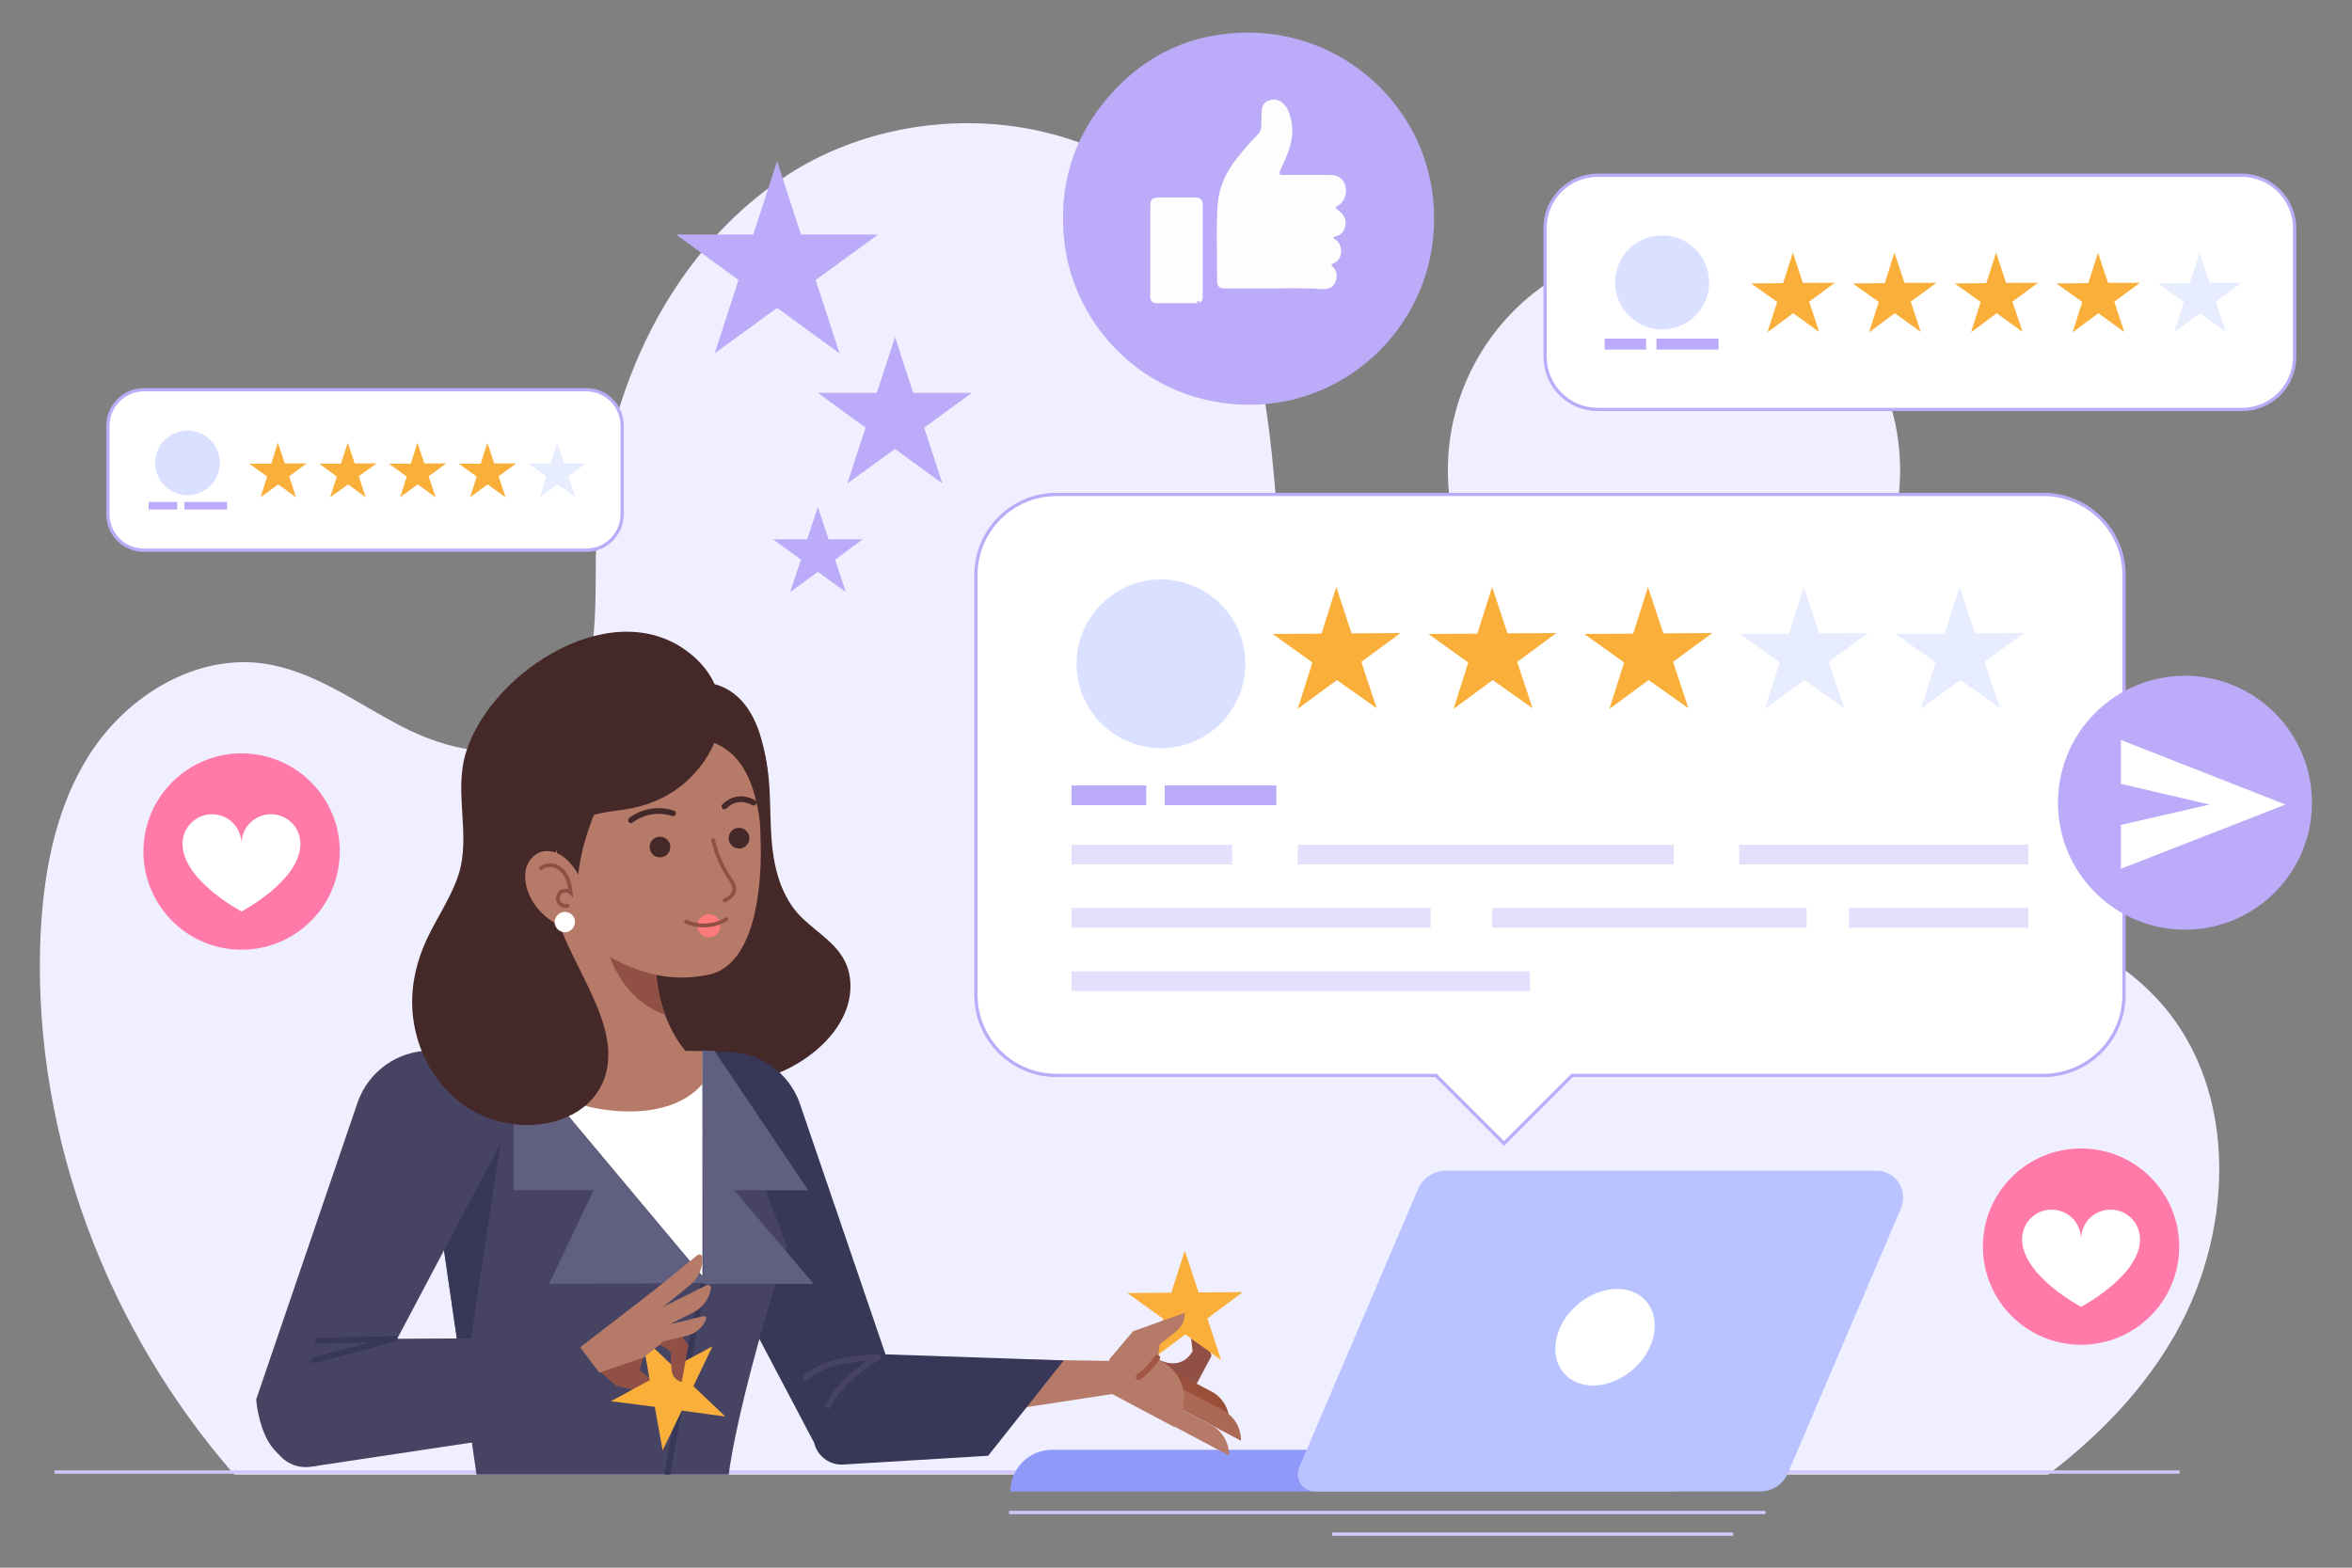 <svg xmlns="http://www.w3.org/2000/svg" xmlns:xlink="http://www.w3.org/1999/xlink" x="0px" y="0px" viewBox="0 0 750 500" style="enable-background:new 0 0 750 500;" xml:space="preserve"><rect x="0" y="0" width="750" height="500" fill="#808080" stroke="none"/><style type="text/css">	.st0{fill:#F0EFFF;}	.st1{fill:none;stroke:#D3C6FC;stroke-width:1.048;stroke-miterlimit:10;}	.st2{fill:#8F9AF8;}	.st3{fill:#B8C3FF;}	.st4{fill:#FFFFFF;}	.st5{fill:#FFFFFF;stroke:#BBABF8;stroke-width:1.048;stroke-miterlimit:10;}	.st6{fill:#DAE0FF;}	.st7{fill:#FAAF3B;}	.st8{fill:#E8ECFF;}	.st9{fill:#BBABF8;}	.st10{fill:#E6DFFC;}	.st11{fill:#FF7AA9;}	.st12{fill:#FDFDFE;}	.st13{clip-path:url(#SVGID_00000049929920228486447720000007150994714368185773_);}	.st14{fill:#452828;}	.st15{fill:#915046;}	.st16{fill:#994F39;}	.st17{fill:#AB6955;}	.st18{fill:#B57A68;}	.st19{fill:none;stroke:#A15545;stroke-width:1.865;stroke-linecap:round;stroke-linejoin:round;stroke-miterlimit:10;}	.st20{fill:#383757;}	.st21{fill:none;stroke:#474463;stroke-width:1.865;stroke-linecap:round;stroke-miterlimit:10;}	.st22{fill:#474463;}	.st23{fill:#615F7F;}	.st24{fill:none;stroke:#383757;stroke-width:1.865;stroke-miterlimit:10;}	.st25{fill:none;stroke:#383757;stroke-width:1.865;stroke-linecap:round;stroke-miterlimit:10;}	.st26{fill:none;stroke:#915046;stroke-width:1.216;stroke-linecap:round;stroke-miterlimit:10;}	.st27{fill:#FF7A7A;}	.st28{fill:none;stroke:#452828;stroke-width:1.823;stroke-linecap:round;stroke-miterlimit:10;}</style><g id="BACKGROUND">	<g>		<circle class="st0" cx="533.8" cy="150" r="72.1"></circle>		<path class="st0" d="M653.1,470.3c15.3-11.7,28.8-25.3,38.8-41.8c20.4-33.3,22.8-80.3-3.4-109.2c-29.1-32.2-79.1-31.3-122.3-27   c-43.2,4.3-92.4,7.6-124.2-21.9c-25.9-24.1-31.4-62.5-34.1-97.8S403.1,99.3,381,71.6c-29.6-37.3-89.3-41.8-129.4-16.1   c-40.1,25.7-61.1,74.9-61.6,122.5c-0.2,20.4,1,44.9-15.8,56.4c-13.4,9.2-31.8,4.7-46.3-2.8c-14.4-7.5-28-17.8-44.1-20   c-21.4-2.9-42.8,10.1-54.7,28.2S13.5,280,12.8,301.6C11,362.9,34.4,424.2,74.7,470.3H653.1z"></path>	</g></g><g id="OBJECTS">	<g>		<g>			<line class="st1" x1="17.4" y1="469.5" x2="695" y2="469.5"></line>			<path class="st2" d="M534,462.4H335.5c-7.3,0-13.3,5.9-13.3,13.3H534V462.4z"></path>			<path class="st3" d="M598.4,373.4H461c-3.8,0-7.3,2.3-8.8,5.8L414.3,468c-1.6,3.6,1.1,7.7,5.1,7.7h141.9c3.8,0,7.3-2.3,8.8-5.8    l36.1-84.6C608.6,379.7,604.5,373.4,598.4,373.4z"></path>			<path class="st4" d="M527.2,426.5c-2.1,8.5-10.7,15.4-19.2,15.4c-8.5,0-13.7-6.9-11.6-15.4c2.1-8.5,10.7-15.4,19.2-15.4    C524.1,411,529.3,418,527.2,426.5z"></path>		</g>		<line class="st1" x1="321.8" y1="482.4" x2="563" y2="482.4"></line>		<line class="st1" x1="424.8" y1="489.3" x2="552.7" y2="489.3"></line>	</g>	<g>		<g>			<path class="st5" d="M651.6,157.7H336.9c-14.2,0-25.7,11.5-25.7,25.7v133.9c0,14.2,11.5,25.7,25.7,25.7h121l21.7,21.7l21.7-21.7    h150.3c14.2,0,25.7-11.5,25.7-25.7V183.5C677.4,169.3,665.8,157.7,651.6,157.7z"></path>			<g>				<g>											<ellipse transform="matrix(0.922 -0.388 0.388 0.922 -53.128 160.221)" class="st6" cx="370.1" cy="211.6" rx="26.9" ry="26.9"></ellipse>					<polygon class="st7" points="426.1,187.2 431,202 446.6,201.9 434.1,211.1 439,225.9 426.3,216.9 413.8,226.1 418.5,211.3       405.8,202.2 421.4,202.1      "></polygon>					<polygon class="st7" points="475.8,187.2 480.7,202 496.3,201.9 483.8,211.1 488.7,225.9 476,216.9 463.5,226.1 468.2,211.3       455.5,202.2 471.1,202.1      "></polygon>					<polygon class="st7" points="525.5,187.2 530.4,202 546,201.9 533.5,211.1 538.4,225.9 525.7,216.9 513.2,226.1 517.9,211.3       505.2,202.2 520.8,202.1      "></polygon>					<polygon class="st8" points="575.2,187.2 580.1,202 595.7,201.9 583.1,211.1 588.1,225.9 575.4,216.9 562.8,226.1 567.5,211.3       554.9,202.2 570.5,202.1      "></polygon>					<polygon class="st8" points="624.9,187.2 629.8,202 645.4,201.9 632.8,211.1 637.8,225.9 625.1,216.9 612.5,226.1 617.2,211.3       604.5,202.2 620.1,202.1      "></polygon>				</g>				<g>					<g>						<rect x="341.7" y="250.5" class="st9" width="23.8" height="6.3"></rect>						<rect x="371.4" y="250.5" class="st9" width="35.6" height="6.3"></rect>					</g>					<g>						<g>							<rect x="341.7" y="269.4" class="st10" width="51.2" height="6.3"></rect>							<rect x="413.8" y="269.4" class="st10" width="119.9" height="6.3"></rect>							<rect x="554.6" y="269.4" class="st10" width="92.2" height="6.3"></rect>						</g>						<g>							<rect x="341.7" y="289.6" class="st10" width="114.5" height="6.3"></rect>							<rect x="589.6" y="289.6" class="st10" width="57.2" height="6.3"></rect>							<rect x="475.8" y="289.6" class="st10" width="100.3" height="6.3"></rect>						</g>						<g>							<rect x="341.7" y="309.8" class="st10" width="146.2" height="6.3"></rect>						</g>					</g>				</g>			</g>		</g>		<g>			<path class="st5" d="M714.9,55.9H509.5c-9.3,0-16.8,7.5-16.8,16.8v41.1c0,9.3,7.5,16.8,16.8,16.8h205.4c9.3,0,16.8-7.5,16.8-16.8    V72.7C731.7,63.5,724.1,55.9,714.9,55.9z"></path>			<polygon class="st7" points="571.7,80.6 574.9,90.2 585.1,90.2 576.9,96.2 580.1,105.9 571.8,99.9 563.6,106 566.7,96.3     558.4,90.4 568.6,90.3    "></polygon>			<polygon class="st7" points="604.1,80.6 607.3,90.2 617.5,90.2 609.3,96.2 612.5,105.9 604.2,99.9 596,106 599.1,96.3     590.8,90.4 601,90.3    "></polygon>			<polygon class="st7" points="636.5,80.6 639.7,90.2 649.9,90.2 641.7,96.2 645,105.9 636.7,99.9 628.5,106 631.6,96.3     623.3,90.4 633.4,90.3    "></polygon>			<polygon class="st7" points="669,80.6 672.2,90.2 682.4,90.2 674.2,96.2 677.4,105.9 669.1,99.9 660.9,106 664,96.3 655.7,90.4     665.9,90.3    "></polygon>			<polygon class="st8" points="701.4,80.6 704.6,90.2 714.8,90.2 706.6,96.2 709.8,105.9 701.5,99.9 693.3,106 696.4,96.3     688.1,90.4 698.3,90.3    "></polygon>			<g>				<ellipse transform="matrix(0.16 -0.987 0.987 0.16 356.427 598.6)" class="st6" cx="529.8" cy="90" rx="15" ry="15"></ellipse>				<g>					<rect x="511.7" y="108" class="st9" width="13.2" height="3.5"></rect>					<rect x="528.2" y="108" class="st9" width="19.8" height="3.5"></rect>				</g>			</g>		</g>		<g>			<path class="st5" d="M186.9,124.3h-141c-6.4,0-11.5,5.2-11.5,11.5V164c0,6.4,5.2,11.5,11.5,11.5h141c6.4,0,11.5-5.2,11.5-11.5    v-28.2C198.4,129.4,193.3,124.3,186.9,124.3z"></path>			<polygon class="st7" points="88.6,141.2 90.8,147.8 97.8,147.8 92.2,151.9 94.4,158.6 88.7,154.5 83.1,158.6 85.2,152     79.5,147.9 86.5,147.9    "></polygon>			<polygon class="st7" points="110.9,141.2 113.1,147.8 120.1,147.8 114.4,151.9 116.6,158.6 111,154.5 105.3,158.6 107.4,152     101.8,147.9 108.7,147.9    "></polygon>			<polygon class="st7" points="133.1,141.2 135.3,147.8 142.3,147.8 136.7,151.9 138.9,158.6 133.2,154.5 127.6,158.6 129.7,152     124,147.9 131,147.9    "></polygon>			<polygon class="st7" points="155.4,141.2 157.6,147.8 164.6,147.8 159,151.9 161.2,158.6 155.5,154.5 149.9,158.6 152,152     146.3,147.9 153.3,147.9    "></polygon>			<polygon class="st8" points="177.7,141.2 179.9,147.8 186.9,147.8 181.2,151.9 183.5,158.6 177.8,154.5 172.1,158.6 174.2,152     168.6,147.9 175.6,147.9    "></polygon>			<g>									<ellipse transform="matrix(0.162 -0.987 0.987 0.162 -95.573 182.745)" class="st6" cx="59.8" cy="147.6" rx="10.3" ry="10.3"></ellipse>				<g>					<rect x="47.4" y="160.1" class="st9" width="9.1" height="2.4"></rect>					<rect x="58.8" y="160.1" class="st9" width="13.6" height="2.4"></rect>				</g>			</g>		</g>	</g>	<g>		<g>			<circle class="st11" cx="663.6" cy="397.6" r="31.3"></circle>			<path class="st4" d="M673,385.8c-5.2,0-9.4,4.2-9.4,9.4c0-5.2-4.2-9.4-9.4-9.4c-5.2,0-9.4,4.2-9.4,9.4    c0,11.7,18.8,21.6,18.8,21.6s18.8-9.8,18.8-21.6C682.4,390,678.2,385.8,673,385.8z"></path>		</g>		<g>							<ellipse transform="matrix(0.162 -0.987 0.987 0.162 -203.404 303.607)" class="st11" cx="77" cy="271.5" rx="31.3" ry="31.3"></ellipse>			<path class="st4" d="M86.4,259.7c-5.2,0-9.4,4.2-9.4,9.4c0-5.2-4.2-9.4-9.4-9.4s-9.4,4.2-9.4,9.4c0,11.7,18.8,21.6,18.8,21.6    s18.8-9.8,18.8-21.6C95.8,263.9,91.6,259.7,86.4,259.7z"></path>		</g>		<g>			<polygon class="st9" points="247.8,51.4 255.4,74.8 280,74.8 260.1,89.3 267.7,112.7 247.8,98.2 227.9,112.7 235.5,89.3     215.6,74.8 240.2,74.8    "></polygon>			<polygon class="st9" points="285.4,107.5 291.2,125.3 309.9,125.3 294.7,136.4 300.5,154.2 285.4,143.2 270.2,154.2 276,136.4     260.8,125.3 279.6,125.3    "></polygon>			<polygon class="st9" points="260.8,161.7 264.2,172 275.1,172 266.3,178.5 269.7,188.8 260.8,182.4 252,188.8 255.4,178.5     246.5,172 257.4,172    "></polygon>		</g>		<g>							<ellipse transform="matrix(0.707 -0.707 0.707 0.707 23.101 567.672)" class="st9" cx="696.8" cy="256" rx="40.5" ry="40.5"></ellipse>			<polygon class="st4" points="676.3,236 676.3,250 704.6,256.6 676.3,263.1 676.3,277.1 728.8,256.6    "></polygon>		</g>		<g>			<path class="st9" d="M457.3,69.9c0,32.7-26.6,59.3-59,59.2c-33-0.1-55.9-25.3-58.9-51.9c-2-17.6,2.7-33.3,14.3-46.6    c11.7-13.4,26.8-20.3,44.6-20.2C430.4,10.5,457.5,36.6,457.3,69.9z"></path>			<g>				<path class="st12" d="M406.4,92c-5.2,0-10.4,0-15.7,0c-1.9,0-2.6-0.6-2.6-2.5c0.1-8.1-0.4-16.3,0.2-24.4     c0.4-5.2,2.5-9.9,5.7-14.1c2.2-2.8,4.5-5.5,7-8c0.8-0.8,1.2-1.7,1.2-2.9c0-1.4,0.1-2.8,0.1-4.2c0-1.7,0.5-3.2,2.2-3.8     c1.7-0.7,3.4-0.3,4.8,1c1.3,1.3,1.9,2.9,2.3,4.7c1.1,4.4,0.2,8.6-1.6,12.6c-0.6,1.4-1.2,2.7-1.8,4.1c-0.4,0.9-0.1,1.2,0.7,1.3     c0.4,0.1,0.8,0,1.2,0c4.7,0,9.4,0,14,0c2.5,0,4.3,1.2,4.9,3.4c0.7,2.4-0.3,5.3-2.4,6.4c-0.9,0.5-0.9,0.7-0.1,1.3     c1.7,1.2,2.9,2.7,2.5,5c-0.3,1.7-1.1,2.9-2.8,3.4c-0.3,0.1-0.8,0.1-0.9,0.5c-0.1,0.4,0.4,0.5,0.7,0.7c2.2,1.7,2.5,6.1-0.8,7.5     c-0.6,0.3-0.9,0.4-0.2,1.1c1.5,1.4,1.5,3.2,0.8,4.9c-0.7,1.7-2.1,2.2-3.9,2.2C416.8,91.9,411.6,91.9,406.4,92     C406.4,92,406.4,92,406.4,92z"></path>				<path class="st12" d="M381.8,96.7c-4.3,0-8.6,0-13,0c-1.3,0-1.9-0.7-2-1.9c-0.1-0.6,0-1.3,0-1.9c0-9,0-18.1,0-27.1     c0-2.2,0.6-2.8,2.8-2.8c3.9,0,7.7,0,11.6,0c1.6,0,2.3,0.7,2.3,2.2c0,9.5,0,19,0,28.5c0,0,0,0.1,0,0.1c-0.2,0.1-0.2,0.2,0,0.3     c0.1,1,0,2-1.1,2.4c0-0.3-0.1-0.6-0.5-0.5C381.5,96.1,381.9,96.4,381.8,96.7z"></path>			</g>		</g>	</g>	<g>		<defs>			<rect id="SVGID_1_" x="16.9" y="199.7" width="418.2" height="270.6"></rect>		</defs>		<clipPath id="SVGID_00000140725839749053124050000017684880260038736259_">			<use xlink:href="#SVGID_1_" style="overflow:visible;"></use>		</clipPath>		<g style="clip-path:url(#SVGID_00000140725839749053124050000017684880260038736259_);">			<path class="st14" d="M244.2,241.9c1.7,8.3,1.2,16.9,1.8,25.4c0.6,8.5,2.6,17.2,8.1,23.7c4.7,5.4,11.8,8.9,15.1,15.2    c2.6,4.8,2.5,10.8,0.6,15.9c-1.9,5.1-5.5,9.5-9.7,13c-14.4,12.1-36.1,14-53.2,6.1c-17.1-7.9-29.4-24.6-33.4-43    c-4-18.4-0.2-38.1,8.8-54.6c5.1-9.3,12.2-18,21.7-22.8c7.9-4,19.7-5.4,27.6-0.7C238.5,224.2,242.7,234.5,244.2,241.9z"></path>			<g>				<g>					<g>						<path class="st15" d="M380.3,430.9c0,0-3.1,6.6-10.9,2.7l-5.1,9.7l12.7,6.7l9.3-17.5l-3.7-17.2c0,0-3.5,1.4-3.4,5.1       C379.4,424.1,380.3,430.9,380.3,430.9z"></path>						<path class="st16" d="M392,453.5c0.1-4-2.1-7.8-5.7-9.7l-13.4-7.1l-2.8,5.2L392,453.5z"></path>						<path class="st17" d="M395.7,459.5c0.1-4-2.1-7.8-5.7-9.7l-15.3-8.1l-2.8,5.2L395.7,459.5z"></path>						<polygon class="st7" points="377.8,398.9 382.2,412.2 396.3,412.1 385,420.5 389.4,433.8 378,425.6 366.7,434 370.9,420.6        359.5,412.4 373.5,412.3       "></polygon>						<path class="st18" d="M369.2,433.5l0.6-4.7l5.4-4.3c1.6-1.3,2.6-3.3,2.6-5.3l0-0.5l-16.5,5.9l-7.2,8.5l-4.6,8.8l24.9,13.2       l1.7-3.2c3.3-6.3,0.9-14.1-5.4-17.5L369.2,433.5z"></path>						<path class="st18" d="M391.9,464.2c0.1-4-2.1-7.8-5.7-9.7l-15.3-8.1l-2.8,5.2L391.9,464.2z"></path>						<path class="st19" d="M369,433c-1.6,2.4-3.6,4.5-5.9,6.2"></path>					</g>					<polygon class="st18" points="279.9,432.9 355.7,434.1 355.4,444.5 265.1,458.3      "></polygon>				</g>				<path class="st20" d="M209.6,335.5h22.3c10.5,0,19.8,6.7,23.2,16.6l32.3,94.6c0,0-2.2,17.5-15.9,19.1     c-5.1,0.6-10.1-2.2-12.5-6.8l-49.4-93.7V335.5z"></path>				<g>					<path class="st20" d="M266,431.4l73.2,2.5l-24.1,30.4l-46.2,2.8c-6.1,0.4-10.8-5.4-9.2-11.3l3-11.5L266,431.4z"></path>					<path class="st21" d="M279.9,432.9c-6,3.6-12.7,9.2-15.8,15.4"></path>					<path class="st21" d="M279.9,432.9c-7.8,0.3-17.3,1.3-23,6.6"></path>				</g>			</g>			<g>				<path class="st4" d="M226.2,540.8c-11.9,1.2-24.3,0.9-36.2-0.2c-19-1.8-35.8-10.8-52.2-19.9c-2.4-1.3-4.8-2.7-7.1-4     c8.7-13.7,19.7-27.8,32.3-36.8h63.2l20.5,56C240.3,538.8,232.9,540.1,226.2,540.8z"></path>				<path class="st22" d="M152.9,476.8l-18.4-126.6l9.2-14.9h84.1l23.1,62.3c0,0-19.3,59.9-19.3,82.1l21.3,61.8l-25.1,9.7     l-19.3-59.4l-21.3,58.9L121,523.2L152.9,476.8z"></path>				<polygon class="st20" points="134.6,350.2 143.9,335.1 156,335.1 159.5,365.2 147.9,442     "></polygon>				<polygon class="st4" points="224,335.7 224,407 164.3,335.7     "></polygon>				<path class="st18" d="M187.4,352.9c-4.2-1-8.3-2.4-12.2-4.1l-11.4-13.6H224v10.5C215.6,355.5,199.6,355.8,187.4,352.9z"></path>				<polygon class="st23" points="163.8,335.1 163.8,379.6 189.3,379.6 175.1,409.5 225.8,409.2     "></polygon>				<polygon class="st23" points="224,335.1 227.8,335.1 257.7,379.6 234.1,379.6 259.5,409.5 225.8,409.5 224.3,409.5     "></polygon>				<path class="st24" d="M224.3,409.5c-5.7,27.1-10,54.6-15.7,81.8"></path>				<path class="st24" d="M236.8,496.9c-4.9,1.6-10.1,2.4-15.3,2.4"></path>				<path class="st24" d="M181.2,498.6c-9.4-0.5-18.8-2.9-27.3-7.1"></path>			</g>			<path class="st22" d="M159.5,335.1h-22.3c-10.5,0-19.8,6.7-23.2,16.6l-32.3,94.6c0,0,0.4,7,3.6,13c5.2,9.5,18,11.9,23,2.4    l51.2-96.8V335.1z"></path>			<g>				<path class="st15" d="M190.4,436.7l6.1,5.3l14.6,3.3l-0.1-0.5c-0.3-2.1-1.5-3.9-3.3-4.9l-3.7-2.9l1.1-4.1l6.2-5.1l-7.5-6.5     L188,431.8L190.4,436.7z"></path>				<polygon class="st7" points="204.7,426.3 214.9,436 227.2,429.4 221.1,442.1 231.3,451.8 217.4,449.9 211.3,462.6 208.8,448.7      194.8,446.9 207.2,440.2     "></polygon>				<path class="st15" d="M213.9,431.5c0,0-3.1-4.9-8.9-0.9l-5.1-7.1l10.4-7.3l9.2,12.8l-2.1,11.8c0,0-2.9-0.7-3.2-3.6     C213.9,434.2,213.9,431.5,213.9,431.5z"></path>				<path class="st18" d="M191.1,437.8l-6.1-8.1l22.6-17.4l2.1,2.9c4.2,5.8,4,11,0.4,13.9l-4.9,3.9L191.1,437.8z"></path>				<path class="st18" d="M224.2,419.8c0.7-0.2,1.2,0.5,0.9,1.1c-1.1,2.5-3.2,4.4-6,5.1l-13.8,3.4l-1.2-4.7L224.2,419.8z"></path>				<path class="st18" d="M222.4,400.3c0.6-0.5,1.6-0.1,1.6,0.8c0.1,3.3-1.3,6.6-4,8.8l-13.6,11l-3.7-4.6L222.4,400.3z"></path>				<path class="st18" d="M225.3,409.9c0.7-0.4,1.6,0.3,1.4,1.1c-0.6,3.3-2.7,6.2-5.8,7.7l-13.6,6.8l-2.6-5.3L225.3,409.9z"></path>			</g>			<g>				<path class="st22" d="M105.5,427.1l74.7-0.4L157,459.1l-57.9,8.7c-7.5,1.1-13.8-5.4-12.5-12.9C88.7,443,93.7,428.1,105.5,427.1z     "></path>				<line class="st25" x1="125.8" y1="427.1" x2="101.4" y2="427.6"></line>				<line class="st25" x1="125.8" y1="427" x2="100.3" y2="433.8"></line>			</g>			<g>				<path class="st18" d="M178.5,275.6l2.6,65.7c0.1,2.6,2.3,4.7,4.9,4.7h32.3c4,0,6-4.9,3.1-7.7c-6.2-6.1-12.5-16.5-12.5-33.7     v-27.7L178.5,275.6z"></path>				<path class="st15" d="M193.4,276.2l15.6,0.7v27.7c0,7.6,1.2,13.8,3.1,19C194.2,317.5,188.1,293.5,193.4,276.2z"></path>			</g>			<g>				<g>					<g>						<path class="st18" d="M186.5,300.2c-2.2-1.5-4.3-3.3-6.4-5.3c-10.4-10.1-16.6-23.7-18-38.1c-1.4-13.4,1.3-26.7,12.4-35.5       c11.9-9.5,30.4-10.3,43.8-3.7c12.8,6.3,19.9,18.2,22.5,31.9c1.3,6.8,1.7,13.7,1.8,20.6c0.2,12.9-1.8,37.7-16.7,40.8       C209.9,314.1,198.2,308.1,186.5,300.2z"></path>					</g>					<path class="st14" d="M236.2,243.7c4.3,6.1,5.5,13.7,6.6,21.1c2.7-9.4,2.7-19.6,0-29c-1.2-4.4-3.1-8.7-6.2-12.2      c-3.1-3.4-7.4-5.8-12-5.7c-7.2,0.1-15.8,10-8.4,15.9c2.3,1.8,6.1,1.4,8.8,2.2C229.5,237.2,233.5,239.8,236.2,243.7z"></path>					<path class="st14" d="M219,249.1c-4.8,4.4-10.8,7.3-17.2,8.6c-6.5,1.4-14.5,1-19.4,6.2c-14.9,15.9-2.3,35,5.3,51.1      c3.8,8.1,7.8,17.5,5.7,26.6c-2.7,11.7-14,17.2-25.2,17.2c-18.2,0.1-32.3-13.4-35.9-30.8c-1.9-9-0.6-18,2.9-26.4      c3.2-7.7,8.4-14.6,11-22.6c4.1-12.8-1.7-26.4,2.5-39.4c8.3-25.9,48.1-51.4,72.4-30.3C235.1,221.6,230.5,238.7,219,249.1z"></path>					<path class="st14" d="M183.4,254.8c-3.3,3.1-5.4,7.5-5.9,12c-0.5,5.1,0.9,10.2,3.4,14.8l3.3-0.6c0.4-5.8,1.8-11.7,3.7-17.1      c0.8-2.5,1.9-5,3.1-7.4C190,251.8,186.3,252,183.4,254.8z"></path>				</g>				<g>					<path class="st26" d="M227.4,267.9c1,4.3,2.7,8.4,5.2,12.1c0.9,1.3,1.8,2.7,1.5,4.2c-0.3,1.4-1.7,2.3-3,3"></path>					<g>						<path class="st27" d="M222.4,295.9c0.4,2,2.3,3.3,4.3,3c2-0.4,3.3-2.3,3-4.3c-0.4-2-2.3-3.3-4.3-3       C223.4,292,222,293.9,222.4,295.9z"></path>						<path class="st26" d="M231.6,293.2c-3.8,2.3-8.8,2.6-12.8,0.8"></path>					</g>					<g>						<path class="st28" d="M240.3,256c-3.3-1.8-6.7-1.4-9.3,1.2"></path>					</g>					<g>						<path class="st28" d="M214.6,259.4c-4.6-1.5-9.5-0.7-13.4,2.2"></path>					</g>					<path class="st14" d="M213.7,269.6c0.3,1.8-0.9,3.5-2.7,3.8c-1.8,0.3-3.5-0.9-3.8-2.7c-0.3-1.8,0.9-3.5,2.7-3.8      C211.7,266.6,213.4,267.8,213.7,269.6z"></path>											<ellipse transform="matrix(0.163 -0.987 0.987 0.163 -66.55 456.204)" class="st14" cx="235.5" cy="267.3" rx="3.3" ry="3.3"></ellipse>				</g>				<g>					<path class="st18" d="M180.2,273.7c-2.2-1.9-5.5-2.9-8.2-1.8c-2.2,0.9-3.7,3-4.3,5.3c-0.5,2.3-0.2,4.7,0.6,7      c2.5,7.1,9.6,12.4,17.2,12.7c1.6,0.1,0.7-12.4,0.5-13.6C185.3,279.7,182.9,276,180.2,273.7z"></path>					<path class="st4" d="M183.3,293.5c0.3,1.8-0.9,3.4-2.6,3.8c-1.8,0.3-3.4-0.9-3.8-2.6c-0.3-1.8,0.9-3.4,2.6-3.8      C181.3,290.6,183,291.7,183.3,293.5z"></path>					<path class="st26" d="M172.5,276.9c1.3-1.1,3.2-1.2,4.8-0.6c1.6,0.7,2.7,2,3.5,3.5c0.7,1.5,1,3.2,1.2,4.9      c-0.8-0.8-2.2-0.9-3.1-0.2c-0.9,0.7-1.3,2-0.8,3.1c0.5,1,1.8,1.6,2.9,1.3"></path>				</g>			</g>		</g>	</g></g></svg>